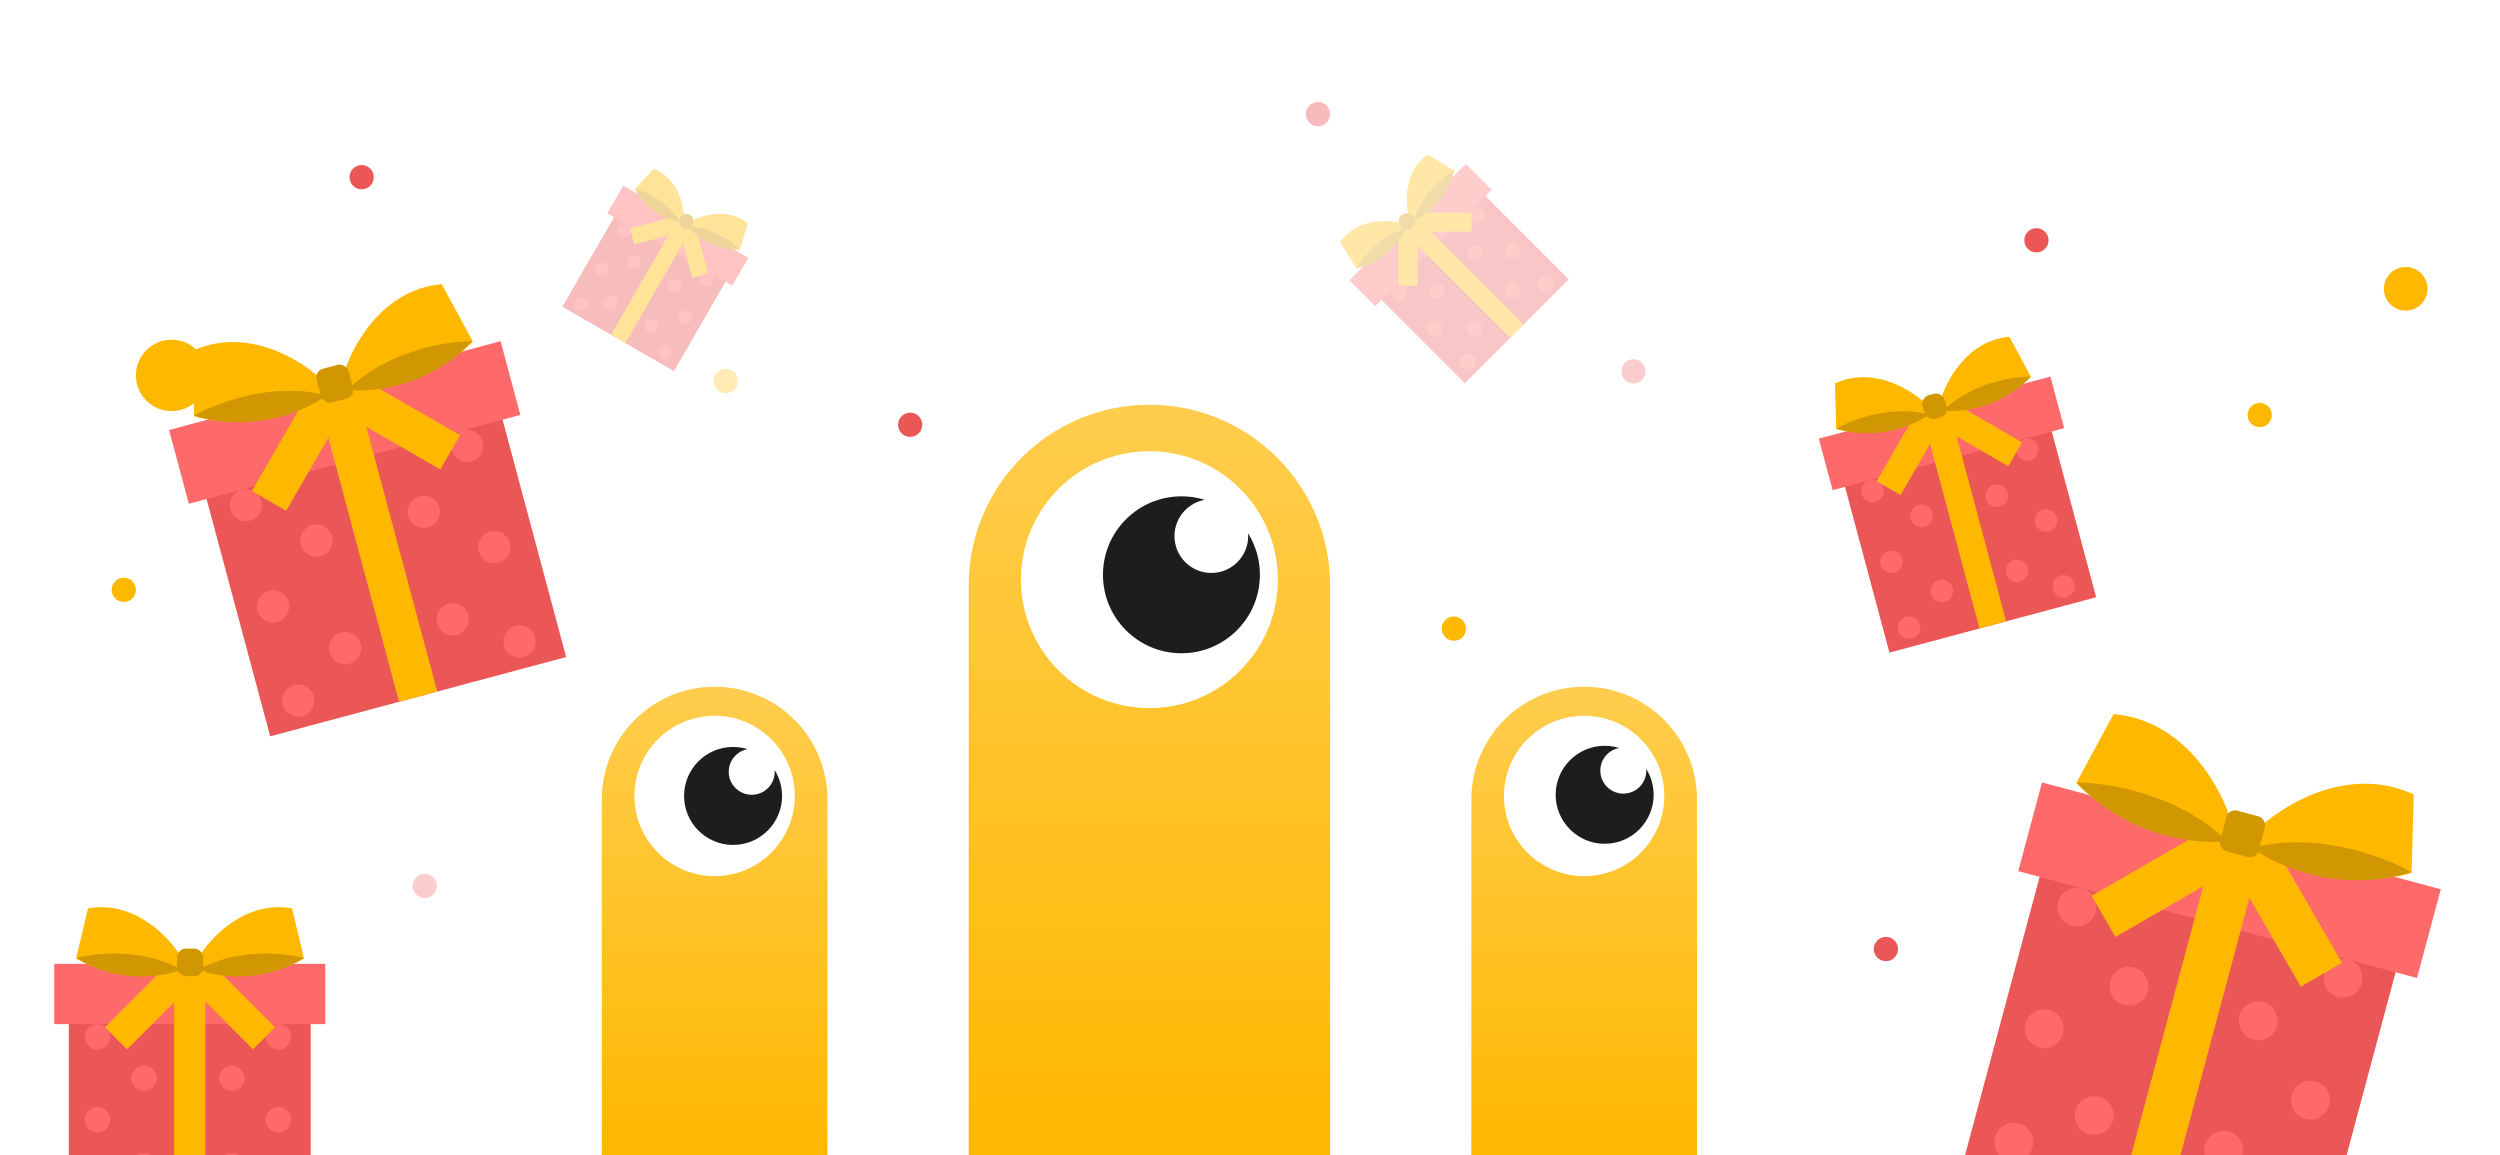 <svg width="515" height="238" viewBox="0 0 515 238" fill="none" xmlns="http://www.w3.org/2000/svg">
<g clip-path="url(#clip0_1408_3743)">
<path d="M274 120.595C274 100.038 257.335 83.373 236.778 83.373C216.221 83.373 199.556 100.038 199.556 120.595L199.556 238.011L274 238.011L274 120.595Z" fill="url(#paint0_linear_1408_3743)"/>
<circle cx="236.776" cy="119.41" r="26.458" transform="rotate(180 236.776 119.41)" fill="white"/>
<circle cx="243.375" cy="118.409" r="16.164" transform="rotate(180 243.375 118.409)" fill="#1D1D1D"/>
<circle cx="249.533" cy="110.434" r="7.592" transform="rotate(180 249.533 110.434)" fill="white"/>
<path d="M349.578 164.703C349.578 151.869 339.173 141.464 326.339 141.464C313.504 141.464 303.099 151.869 303.099 164.703L303.099 238.013L349.578 238.012L349.578 164.703Z" fill="url(#paint1_linear_1408_3743)"/>
<circle cx="326.336" cy="163.964" r="16.519" transform="rotate(180 326.336 163.964)" fill="white"/>
<circle cx="330.56" cy="163.725" r="10.092" transform="rotate(180 330.56 163.725)" fill="#1D1D1D"/>
<circle cx="334.405" cy="158.745" r="4.74" transform="rotate(180 334.405 158.745)" fill="white"/>
<path d="M170.453 164.703C170.453 151.869 160.048 141.464 147.214 141.464C134.379 141.464 123.974 151.869 123.974 164.703L123.974 238.013L170.453 238.012L170.453 164.703Z" fill="url(#paint2_linear_1408_3743)"/>
<circle cx="147.211" cy="163.964" r="16.519" transform="rotate(180 147.211 163.964)" fill="white"/>
<circle cx="151.013" cy="163.963" r="10.092" transform="rotate(180 151.013 163.963)" fill="#1D1D1D"/>
<circle cx="154.858" cy="158.985" r="4.74" transform="rotate(180 154.858 158.985)" fill="white"/>
<g filter="url(#filter0_f_1408_3743)">
<circle cx="35.352" cy="77.326" r="7.352" fill="#FFB800"/>
</g>
<g filter="url(#filter1_f_1408_3743)">
<circle cx="446.603" cy="193.495" r="15.763" fill="#FFB800"/>
</g>
<g filter="url(#filter2_f_1408_3743)">
<circle cx="394.842" cy="109.732" r="4.494" fill="#FFB800"/>
</g>
<g filter="url(#filter3_f_1408_3743)">
<circle cx="495.576" cy="59.494" r="4.494" fill="#FFB800"/>
</g>
<g opacity="0.34" filter="url(#filter4_f_1408_3743)">
<rect x="280.355" y="57.547" width="30.269" height="30.269" transform="rotate(-45 280.355 57.547)" fill="#EB5757"/>
<circle cx="303.816" cy="67.7" r="1.591" transform="rotate(-45 303.816 67.7)" fill="#FE6969"/>
<circle cx="311.593" cy="59.923" r="1.591" transform="rotate(-45 311.593 59.923)" fill="#FE6969"/>
<circle cx="296.043" cy="59.921" r="1.591" transform="rotate(-45 296.043 59.921)" fill="#FE6969"/>
<circle cx="303.82" cy="52.144" r="1.591" transform="rotate(-45 303.82 52.144)" fill="#FE6969"/>
<circle cx="302.402" cy="74.514" r="1.591" transform="rotate(-45 302.402 74.514)" fill="#FE6969"/>
<circle cx="318.41" cy="58.508" r="1.591" transform="rotate(-45 318.41 58.508)" fill="#FE6969"/>
<circle cx="295.589" cy="67.699" r="1.591" transform="rotate(-45 295.589 67.699)" fill="#FE6969"/>
<circle cx="311.593" cy="51.697" r="1.591" transform="rotate(-45 311.593 51.697)" fill="#FE6969"/>
<circle cx="288.261" cy="60.371" r="1.591" transform="rotate(-45 288.261 60.371)" fill="#FE6969"/>
<circle cx="304.269" cy="44.365" r="1.591" transform="rotate(-45 304.269 44.365)" fill="#FE6969"/>
<rect x="277.977" y="57.737" width="33.905" height="7.545" transform="rotate(-45 277.977 57.737)" fill="#FE6969"/>
<rect x="288.582" y="47.131" width="3.909" height="31.815" transform="rotate(-45 288.582 47.131)" fill="#FFB800"/>
<rect x="288.074" y="46.647" width="3.909" height="12.223" fill="#FFB800"/>
<path d="M276.055 49.84C279.5 44.93 285.999 45.202 288.818 45.951L289.734 46.867C287.417 52.227 281.902 54.746 279.434 55.335L276.055 49.84Z" fill="#FFB800"/>
<path d="M279.427 55.26C280.659 53.107 284.447 48.441 289.743 47.001C288.833 49.175 285.495 53.872 279.427 55.26Z" fill="#D19703"/>
<rect width="3.909" height="12.223" transform="matrix(4.21468e-08 1 1 -4.21468e-08 290.906 43.81)" fill="#FFB800"/>
<path d="M294.102 31.79C289.193 35.235 289.464 41.734 290.214 44.554L291.13 45.469C296.489 43.152 299.008 37.637 299.598 35.169L294.102 31.79Z" fill="#FFB800"/>
<path d="M299.525 35.16C297.372 36.392 292.705 40.179 291.265 45.476C293.44 44.565 298.136 41.227 299.525 35.16Z" fill="#D19703"/>
<rect x="287.492" y="45.527" width="3.272" height="3.454" rx="1.636" transform="rotate(-45 287.492 45.527)" fill="#D19703"/>
</g>
<g filter="url(#filter5_f_1408_3743)">
<rect x="377.812" y="91.848" width="44.094" height="44.094" transform="rotate(-15 377.812 91.848)" fill="#EB5757"/>
<circle cx="400.014" cy="121.745" r="2.317" transform="rotate(-15 400.014 121.745)" fill="#FE6969"/>
<circle cx="415.49" cy="117.599" r="2.317" transform="rotate(-15 415.49 117.599)" fill="#FE6969"/>
<circle cx="395.869" cy="106.266" r="2.317" transform="rotate(-15 395.869 106.266)" fill="#FE6969"/>
<circle cx="411.346" cy="102.121" r="2.317" transform="rotate(-15 411.346 102.121)" fill="#FE6969"/>
<circle cx="393.268" cy="129.311" r="2.317" transform="rotate(-15 393.268 129.311)" fill="#FE6969"/>
<circle cx="425.119" cy="120.776" r="2.317" transform="rotate(-15 425.119 120.776)" fill="#FE6969"/>
<circle cx="389.635" cy="115.751" r="2.317" transform="rotate(-15 389.635 115.751)" fill="#FE6969"/>
<circle cx="421.483" cy="107.22" r="2.317" transform="rotate(-15 421.483 107.22)" fill="#FE6969"/>
<circle cx="385.729" cy="101.172" r="2.317" transform="rotate(-15 385.729 101.172)" fill="#FE6969"/>
<circle cx="417.58" cy="92.637" r="2.317" transform="rotate(-15 417.58 92.637)" fill="#FE6969"/>
<rect x="374.672" y="90.356" width="49.391" height="10.991" transform="rotate(-15 374.672 90.356)" fill="#FE6969"/>
<rect x="395.777" y="84.701" width="5.694" height="46.345" transform="rotate(-15 395.777 84.701)" fill="#FFB800"/>
<rect x="395.492" y="83.714" width="5.694" height="17.805" transform="rotate(30 395.492 83.714)" fill="#FFB800"/>
<path d="M378 78.991C385.922 75.306 393.924 80.382 396.934 83.381L397.422 85.203C390.596 90.277 381.803 89.439 378.26 88.385L378 78.991Z" fill="#FFB800"/>
<path d="M378.301 88.286C381.423 86.467 389.601 83.339 397.331 85.38C394.599 87.46 386.967 90.954 378.301 88.286Z" fill="#D19703"/>
<rect width="5.694" height="17.805" transform="matrix(-0.5 0.866 0.866 0.5 401.129 82.205)" fill="#FFB800"/>
<path d="M413.917 69.369C405.215 70.139 400.823 78.536 399.715 82.638L400.204 84.46C408.653 85.441 415.848 80.319 418.389 77.635L413.917 69.369Z" fill="#FFB800"/>
<path d="M418.301 77.571C414.687 77.557 406.041 78.937 400.367 84.57C403.774 85.005 412.13 84.214 418.301 77.571Z" fill="#D19703"/>
<rect x="395.57" y="81.879" width="4.767" height="5.032" rx="1.834" transform="rotate(-15 395.57 81.879)" fill="#D19703"/>
</g>
<g filter="url(#filter6_f_1408_3743)">
<rect x="39.32" y="90.714" width="63.121" height="63.121" transform="rotate(-15 39.32 90.714)" fill="#EB5757"/>
<circle cx="71.102" cy="133.513" r="3.317" transform="rotate(-15 71.102 133.513)" fill="#FE6969"/>
<circle cx="93.258" cy="127.579" r="3.317" transform="rotate(-15 93.258 127.579)" fill="#FE6969"/>
<circle cx="65.172" cy="111.356" r="3.317" transform="rotate(-15 65.172 111.356)" fill="#FE6969"/>
<circle cx="87.32" cy="105.421" r="3.317" transform="rotate(-15 87.32 105.421)" fill="#FE6969"/>
<circle cx="61.446" cy="144.344" r="3.317" transform="rotate(-15 61.446 144.344)" fill="#FE6969"/>
<circle cx="107.039" cy="132.126" r="3.317" transform="rotate(-15 107.039 132.126)" fill="#FE6969"/>
<circle cx="56.246" cy="124.932" r="3.317" transform="rotate(-15 56.246 124.932)" fill="#FE6969"/>
<circle cx="101.836" cy="112.72" r="3.317" transform="rotate(-15 101.836 112.72)" fill="#FE6969"/>
<circle cx="50.653" cy="104.061" r="3.317" transform="rotate(-15 50.653 104.061)" fill="#FE6969"/>
<circle cx="96.246" cy="91.844" r="3.317" transform="rotate(-15 96.246 91.844)" fill="#FE6969"/>
<rect x="34.828" y="88.58" width="70.704" height="15.733" transform="rotate(-15 34.828 88.58)" fill="#FE6969"/>
<rect x="65.035" y="80.484" width="8.151" height="66.344" transform="rotate(-15 65.035 80.484)" fill="#FFB800"/>
<rect x="64.633" y="79.071" width="8.151" height="25.488" transform="rotate(30 64.633 79.071)" fill="#FFB800"/>
<path d="M39.593 72.309C50.932 67.034 62.387 74.302 66.697 78.595L67.396 81.203C57.623 88.466 45.036 87.266 39.965 85.757L39.593 72.309Z" fill="#FFB800"/>
<path d="M40.025 85.616C44.495 83.012 56.201 78.534 67.267 81.456C63.355 84.434 52.43 89.435 40.025 85.616Z" fill="#D19703"/>
<rect width="8.151" height="25.488" transform="matrix(-0.5 0.866 0.866 0.5 72.699 76.911)" fill="#FFB800"/>
<path d="M91.004 58.536C78.547 59.638 72.26 71.659 70.674 77.531L71.373 80.14C83.469 81.544 93.768 74.211 97.406 70.369L91.004 58.536Z" fill="#FFB800"/>
<path d="M97.279 70.277C92.106 70.257 79.729 72.232 71.606 80.296C76.483 80.919 88.445 79.787 97.279 70.277Z" fill="#D19703"/>
<rect x="64.738" y="76.444" width="6.824" height="7.203" rx="1.834" transform="rotate(-15 64.738 76.444)" fill="#D19703"/>
</g>
<rect x="424.055" y="166.104" width="75.923" height="75.923" transform="rotate(15 424.055 166.104)" fill="#EB5757"/>
<circle cx="431.415" cy="229.797" r="3.99" transform="rotate(15 431.415 229.797)" fill="#FE6969"/>
<circle cx="458.067" cy="236.942" r="3.99" transform="rotate(15 458.067 236.942)" fill="#FE6969"/>
<circle cx="438.564" cy="203.15" r="3.99" transform="rotate(15 438.564 203.15)" fill="#FE6969"/>
<circle cx="465.208" cy="210.291" r="3.99" transform="rotate(15 465.208 210.291)" fill="#FE6969"/>
<circle cx="414.849" cy="235.274" r="3.99" transform="rotate(15 414.849 235.274)" fill="#FE6969"/>
<circle cx="421.103" cy="211.927" r="3.99" transform="rotate(15 421.103 211.927)" fill="#FE6969"/>
<circle cx="475.939" cy="226.622" r="3.99" transform="rotate(15 475.939 226.622)" fill="#FE6969"/>
<circle cx="427.825" cy="186.822" r="3.99" transform="rotate(15 427.825 186.822)" fill="#FE6969"/>
<circle cx="482.673" cy="201.517" r="3.99" transform="rotate(15 482.673 201.517)" fill="#FE6969"/>
<rect x="420.656" y="161.178" width="85.043" height="18.924" transform="rotate(15 420.656 161.178)" fill="#FE6969"/>
<rect x="456.996" y="170.914" width="9.804" height="79.799" transform="rotate(15 456.996 170.914)" fill="#FFB800"/>
<rect x="457.418" y="169.196" width="9.804" height="30.657" transform="rotate(60 457.418 169.196)" fill="#FFB800"/>
<path d="M435.4 147.093C450.384 148.418 457.945 162.877 459.853 169.941L459.012 173.078C444.464 174.767 432.075 165.946 427.7 161.325L435.4 147.093Z" fill="#FFB800"/>
<path d="M427.848 161.213C434.07 161.188 448.957 163.564 458.726 173.263C452.86 174.013 438.473 172.652 427.848 161.213Z" fill="#D19703"/>
<rect width="9.804" height="30.657" transform="matrix(-0.866 0.5 0.5 0.866 467.117 171.796)" fill="#FFB800"/>
<path d="M497.237 163.665C483.598 157.32 469.82 166.061 464.636 171.224L463.796 174.362C475.55 183.098 490.689 181.654 496.789 179.84L497.237 163.665Z" fill="#FFB800"/>
<path d="M496.715 179.67C491.338 176.538 477.258 171.152 463.948 174.667C468.653 178.248 481.794 184.263 496.715 179.67Z" fill="#D19703"/>
<rect x="459.117" y="166.528" width="8.208" height="8.664" rx="1.834" transform="rotate(15 459.117 166.528)" fill="#D19703"/>
<rect x="14.172" y="201.094" width="49.834" height="49.834" fill="#EB5757"/>
<circle cx="29.658" cy="240.225" r="2.619" fill="#FE6969"/>
<circle cx="47.767" cy="240.228" r="2.619" fill="#FE6969"/>
<circle cx="29.666" cy="222.117" r="2.619" fill="#FE6969"/>
<circle cx="47.767" cy="222.118" r="2.619" fill="#FE6969"/>
<circle cx="20.084" cy="230.648" r="2.619" fill="#FE6969"/>
<circle cx="57.349" cy="230.649" r="2.619" fill="#FE6969"/>
<circle cx="20.08" cy="213.589" r="2.619" fill="#FE6969"/>
<circle cx="57.353" cy="213.588" r="2.619" fill="#FE6969"/>
<rect x="11.18" y="198.548" width="55.82" height="12.421" fill="#FE6969"/>
<rect x="35.875" y="198.548" width="6.435" height="52.378" fill="#FFB800"/>
<rect x="35.852" y="197.387" width="6.435" height="20.123" transform="rotate(45 35.852 197.387)" fill="#FFB800"/>
<path d="M18.136 187.114C27.861 185.408 35.112 193.291 37.521 197.445V199.577C28.584 203.119 19.231 199.632 15.672 197.445L18.136 187.114Z" fill="#FFB800"/>
<path d="M15.746 197.349C19.687 196.277 29.529 195.254 37.371 199.744C33.779 201.215 24.426 202.797 15.746 197.349Z" fill="#D19703"/>
<rect width="6.435" height="20.123" transform="matrix(-0.707 0.707 0.707 0.707 42.441 197.388)" fill="#FFB800"/>
<path d="M60.157 187.115C50.431 185.409 43.181 193.292 40.772 197.446V199.578C49.709 203.12 59.062 199.633 62.621 197.446L60.157 187.115Z" fill="#FFB800"/>
<path d="M62.543 197.351C58.602 196.279 48.76 195.256 40.918 199.746C44.51 201.217 53.863 202.799 62.543 197.351Z" fill="#D19703"/>
<rect x="36.473" y="195.406" width="5.387" height="5.687" rx="1.834" fill="#D19703"/>
<g opacity="0.4" filter="url(#filter7_f_1408_3743)">
<rect x="129.117" y="40.209" width="26.54" height="26.54" transform="rotate(30 129.117 40.209)" fill="#EB5757"/>
<circle cx="125.839" cy="62.38" r="1.395" transform="rotate(30 125.839 62.38)" fill="#FE6969"/>
<circle cx="134.19" cy="67.205" r="1.395" transform="rotate(30 134.19 67.205)" fill="#FE6969"/>
<circle cx="130.663" cy="54.029" r="1.395" transform="rotate(30 130.663 54.029)" fill="#FE6969"/>
<circle cx="139.011" cy="58.85" r="1.395" transform="rotate(30 139.011 58.85)" fill="#FE6969"/>
<circle cx="119.749" cy="62.73" r="1.395" transform="rotate(30 119.749 62.73)" fill="#FE6969"/>
<circle cx="136.936" cy="72.652" r="1.395" transform="rotate(30 136.936 72.652)" fill="#FE6969"/>
<circle cx="123.971" cy="55.413" r="1.395" transform="rotate(30 123.971 55.413)" fill="#FE6969"/>
<circle cx="141.159" cy="65.338" r="1.395" transform="rotate(30 141.159 65.338)" fill="#FE6969"/>
<circle cx="128.514" cy="47.545" r="1.395" transform="rotate(30 128.514 47.545)" fill="#FE6969"/>
<circle cx="145.702" cy="57.469" r="1.395" transform="rotate(30 145.702 57.469)" fill="#FE6969"/>
<rect x="128.41" y="38.236" width="29.728" height="6.615" transform="rotate(30 128.41 38.236)" fill="#FE6969"/>
<rect x="139.801" y="44.812" width="3.427" height="27.895" transform="rotate(30 139.801 44.812)" fill="#FFB800"/>
<rect x="140.102" y="44.273" width="3.427" height="10.717" transform="rotate(75 140.102 44.273)" fill="#FFB800"/>
<path d="M134.667 34.818C139.607 36.621 140.851 42.187 140.856 44.745L140.289 45.728C135.224 44.982 131.839 40.883 130.779 38.926L134.667 34.818Z" fill="#FFB800"/>
<path d="M130.837 38.901C132.94 39.455 137.751 41.605 140.173 45.763C138.124 45.486 133.389 43.724 130.837 38.901Z" fill="#D19703"/>
<rect width="3.427" height="10.717" transform="matrix(-0.966 0.259 0.259 0.966 143.141 46.025)" fill="#FFB800"/>
<path d="M154.046 46.005C150.015 42.629 144.572 44.334 142.355 45.608L141.787 46.592C144.965 50.605 150.208 51.487 152.432 51.426L154.046 46.005Z" fill="#FFB800"/>
<path d="M152.423 51.362C150.891 49.818 146.624 46.725 141.811 46.708C143.076 48.343 146.969 51.563 152.423 51.362Z" fill="#D19703"/>
<rect x="140.914" y="43.523" width="2.869" height="3.029" rx="1.435" transform="rotate(30 140.914 43.523)" fill="#D19703"/>
</g>
<g filter="url(#filter8_f_1408_3743)">
<circle cx="25.5" cy="121.5" r="2.5" fill="#FFB800"/>
</g>
<g filter="url(#filter9_f_1408_3743)">
<circle cx="465.5" cy="85.5" r="2.5" fill="#FFB800"/>
</g>
<circle opacity="0.3" cx="149.5" cy="78.5" r="2.5" fill="#FFB800"/>
<g filter="url(#filter10_f_1408_3743)">
<circle cx="299.5" cy="129.5" r="2.5" fill="#FFB800"/>
</g>
<circle opacity="0.3" cx="87.5" cy="182.5" r="2.5" fill="#EB5757"/>
<g filter="url(#filter11_f_1408_3743)">
<circle cx="74.5" cy="36.5" r="2.5" fill="#EB5757"/>
</g>
<g filter="url(#filter12_f_1408_3743)">
<circle cx="419.5" cy="49.5" r="2.5" fill="#EB5757"/>
</g>
<g filter="url(#filter13_f_1408_3743)">
<circle cx="388.5" cy="195.5" r="2.5" fill="#EB5757"/>
</g>
<circle opacity="0.3" cx="336.5" cy="76.5" r="2.5" fill="#EB5757"/>
<circle opacity="0.4" cx="271.5" cy="23.5" r="2.5" fill="#EB5757"/>
<circle cx="187.5" cy="87.5" r="2.5" fill="#EB5757"/>
</g>
<defs>
<filter id="filter0_f_1408_3743" x="11" y="52.974" width="48.703" height="48.704" filterUnits="userSpaceOnUse" color-interpolation-filters="sRGB">
<feFlood flood-opacity="0" result="BackgroundImageFix"/>
<feBlend mode="normal" in="SourceGraphic" in2="BackgroundImageFix" result="shape"/>
<feGaussianBlur stdDeviation="8.5" result="effect1_foregroundBlur_1408_3743"/>
</filter>
<filter id="filter1_f_1408_3743" x="402.84" y="149.731" width="87.527" height="87.526" filterUnits="userSpaceOnUse" color-interpolation-filters="sRGB">
<feFlood flood-opacity="0" result="BackgroundImageFix"/>
<feBlend mode="normal" in="SourceGraphic" in2="BackgroundImageFix" result="shape"/>
<feGaussianBlur stdDeviation="14" result="effect1_foregroundBlur_1408_3743"/>
</filter>
<filter id="filter2_f_1408_3743" x="376.348" y="91.237" width="36.988" height="36.989" filterUnits="userSpaceOnUse" color-interpolation-filters="sRGB">
<feFlood flood-opacity="0" result="BackgroundImageFix"/>
<feBlend mode="normal" in="SourceGraphic" in2="BackgroundImageFix" result="shape"/>
<feGaussianBlur stdDeviation="7" result="effect1_foregroundBlur_1408_3743"/>
</filter>
<filter id="filter3_f_1408_3743" x="477.082" y="41" width="36.988" height="36.989" filterUnits="userSpaceOnUse" color-interpolation-filters="sRGB">
<feFlood flood-opacity="0" result="BackgroundImageFix"/>
<feBlend mode="normal" in="SourceGraphic" in2="BackgroundImageFix" result="shape"/>
<feGaussianBlur stdDeviation="7" result="effect1_foregroundBlur_1408_3743"/>
</filter>
<filter id="filter4_f_1408_3743" x="272.055" y="27.79" width="55.109" height="55.16" filterUnits="userSpaceOnUse" color-interpolation-filters="sRGB">
<feFlood flood-opacity="0" result="BackgroundImageFix"/>
<feBlend mode="normal" in="SourceGraphic" in2="BackgroundImageFix" result="shape"/>
<feGaussianBlur stdDeviation="2" result="effect1_foregroundBlur_1408_3743"/>
</filter>
<filter id="filter5_f_1408_3743" x="370.672" y="65.369" width="65.144" height="73.07" filterUnits="userSpaceOnUse" color-interpolation-filters="sRGB">
<feFlood flood-opacity="0" result="BackgroundImageFix"/>
<feBlend mode="normal" in="SourceGraphic" in2="BackgroundImageFix" result="shape"/>
<feGaussianBlur stdDeviation="2" result="effect1_foregroundBlur_1408_3743"/>
</filter>
<filter id="filter6_f_1408_3743" x="30.828" y="54.536" width="89.801" height="101.148" filterUnits="userSpaceOnUse" color-interpolation-filters="sRGB">
<feFlood flood-opacity="0" result="BackgroundImageFix"/>
<feBlend mode="normal" in="SourceGraphic" in2="BackgroundImageFix" result="shape"/>
<feGaussianBlur stdDeviation="2" result="effect1_foregroundBlur_1408_3743"/>
</filter>
<filter id="filter7_f_1408_3743" x="111.848" y="30.817" width="46.309" height="49.645" filterUnits="userSpaceOnUse" color-interpolation-filters="sRGB">
<feFlood flood-opacity="0" result="BackgroundImageFix"/>
<feBlend mode="normal" in="SourceGraphic" in2="BackgroundImageFix" result="shape"/>
<feGaussianBlur stdDeviation="2" result="effect1_foregroundBlur_1408_3743"/>
</filter>
<filter id="filter8_f_1408_3743" x="19" y="115" width="13" height="13" filterUnits="userSpaceOnUse" color-interpolation-filters="sRGB">
<feFlood flood-opacity="0" result="BackgroundImageFix"/>
<feBlend mode="normal" in="SourceGraphic" in2="BackgroundImageFix" result="shape"/>
<feGaussianBlur stdDeviation="2" result="effect1_foregroundBlur_1408_3743"/>
</filter>
<filter id="filter9_f_1408_3743" x="459" y="79" width="13" height="13" filterUnits="userSpaceOnUse" color-interpolation-filters="sRGB">
<feFlood flood-opacity="0" result="BackgroundImageFix"/>
<feBlend mode="normal" in="SourceGraphic" in2="BackgroundImageFix" result="shape"/>
<feGaussianBlur stdDeviation="2" result="effect1_foregroundBlur_1408_3743"/>
</filter>
<filter id="filter10_f_1408_3743" x="293" y="123" width="13" height="13" filterUnits="userSpaceOnUse" color-interpolation-filters="sRGB">
<feFlood flood-opacity="0" result="BackgroundImageFix"/>
<feBlend mode="normal" in="SourceGraphic" in2="BackgroundImageFix" result="shape"/>
<feGaussianBlur stdDeviation="2" result="effect1_foregroundBlur_1408_3743"/>
</filter>
<filter id="filter11_f_1408_3743" x="68" y="30" width="13" height="13" filterUnits="userSpaceOnUse" color-interpolation-filters="sRGB">
<feFlood flood-opacity="0" result="BackgroundImageFix"/>
<feBlend mode="normal" in="SourceGraphic" in2="BackgroundImageFix" result="shape"/>
<feGaussianBlur stdDeviation="2" result="effect1_foregroundBlur_1408_3743"/>
</filter>
<filter id="filter12_f_1408_3743" x="413" y="43" width="13" height="13" filterUnits="userSpaceOnUse" color-interpolation-filters="sRGB">
<feFlood flood-opacity="0" result="BackgroundImageFix"/>
<feBlend mode="normal" in="SourceGraphic" in2="BackgroundImageFix" result="shape"/>
<feGaussianBlur stdDeviation="2" result="effect1_foregroundBlur_1408_3743"/>
</filter>
<filter id="filter13_f_1408_3743" x="382" y="189" width="13" height="13" filterUnits="userSpaceOnUse" color-interpolation-filters="sRGB">
<feFlood flood-opacity="0" result="BackgroundImageFix"/>
<feBlend mode="normal" in="SourceGraphic" in2="BackgroundImageFix" result="shape"/>
<feGaussianBlur stdDeviation="2" result="effect1_foregroundBlur_1408_3743"/>
</filter>
<linearGradient id="paint0_linear_1408_3743" x1="236.778" y1="83.373" x2="236.778" y2="238.011" gradientUnits="userSpaceOnUse">
<stop stop-color="#FFCD4E"/>
<stop offset="1" stop-color="#FFB800"/>
</linearGradient>
<linearGradient id="paint1_linear_1408_3743" x1="326.339" y1="141.464" x2="326.339" y2="238.012" gradientUnits="userSpaceOnUse">
<stop stop-color="#FFCD4E"/>
<stop offset="1" stop-color="#FFB800"/>
</linearGradient>
<linearGradient id="paint2_linear_1408_3743" x1="147.214" y1="141.464" x2="147.214" y2="238.012" gradientUnits="userSpaceOnUse">
<stop stop-color="#FFCD4E"/>
<stop offset="1" stop-color="#FFB800"/>
</linearGradient>
<clipPath id="clip0_1408_3743">
<rect width="515" height="238" fill="white"/>
</clipPath>
</defs>
</svg>
